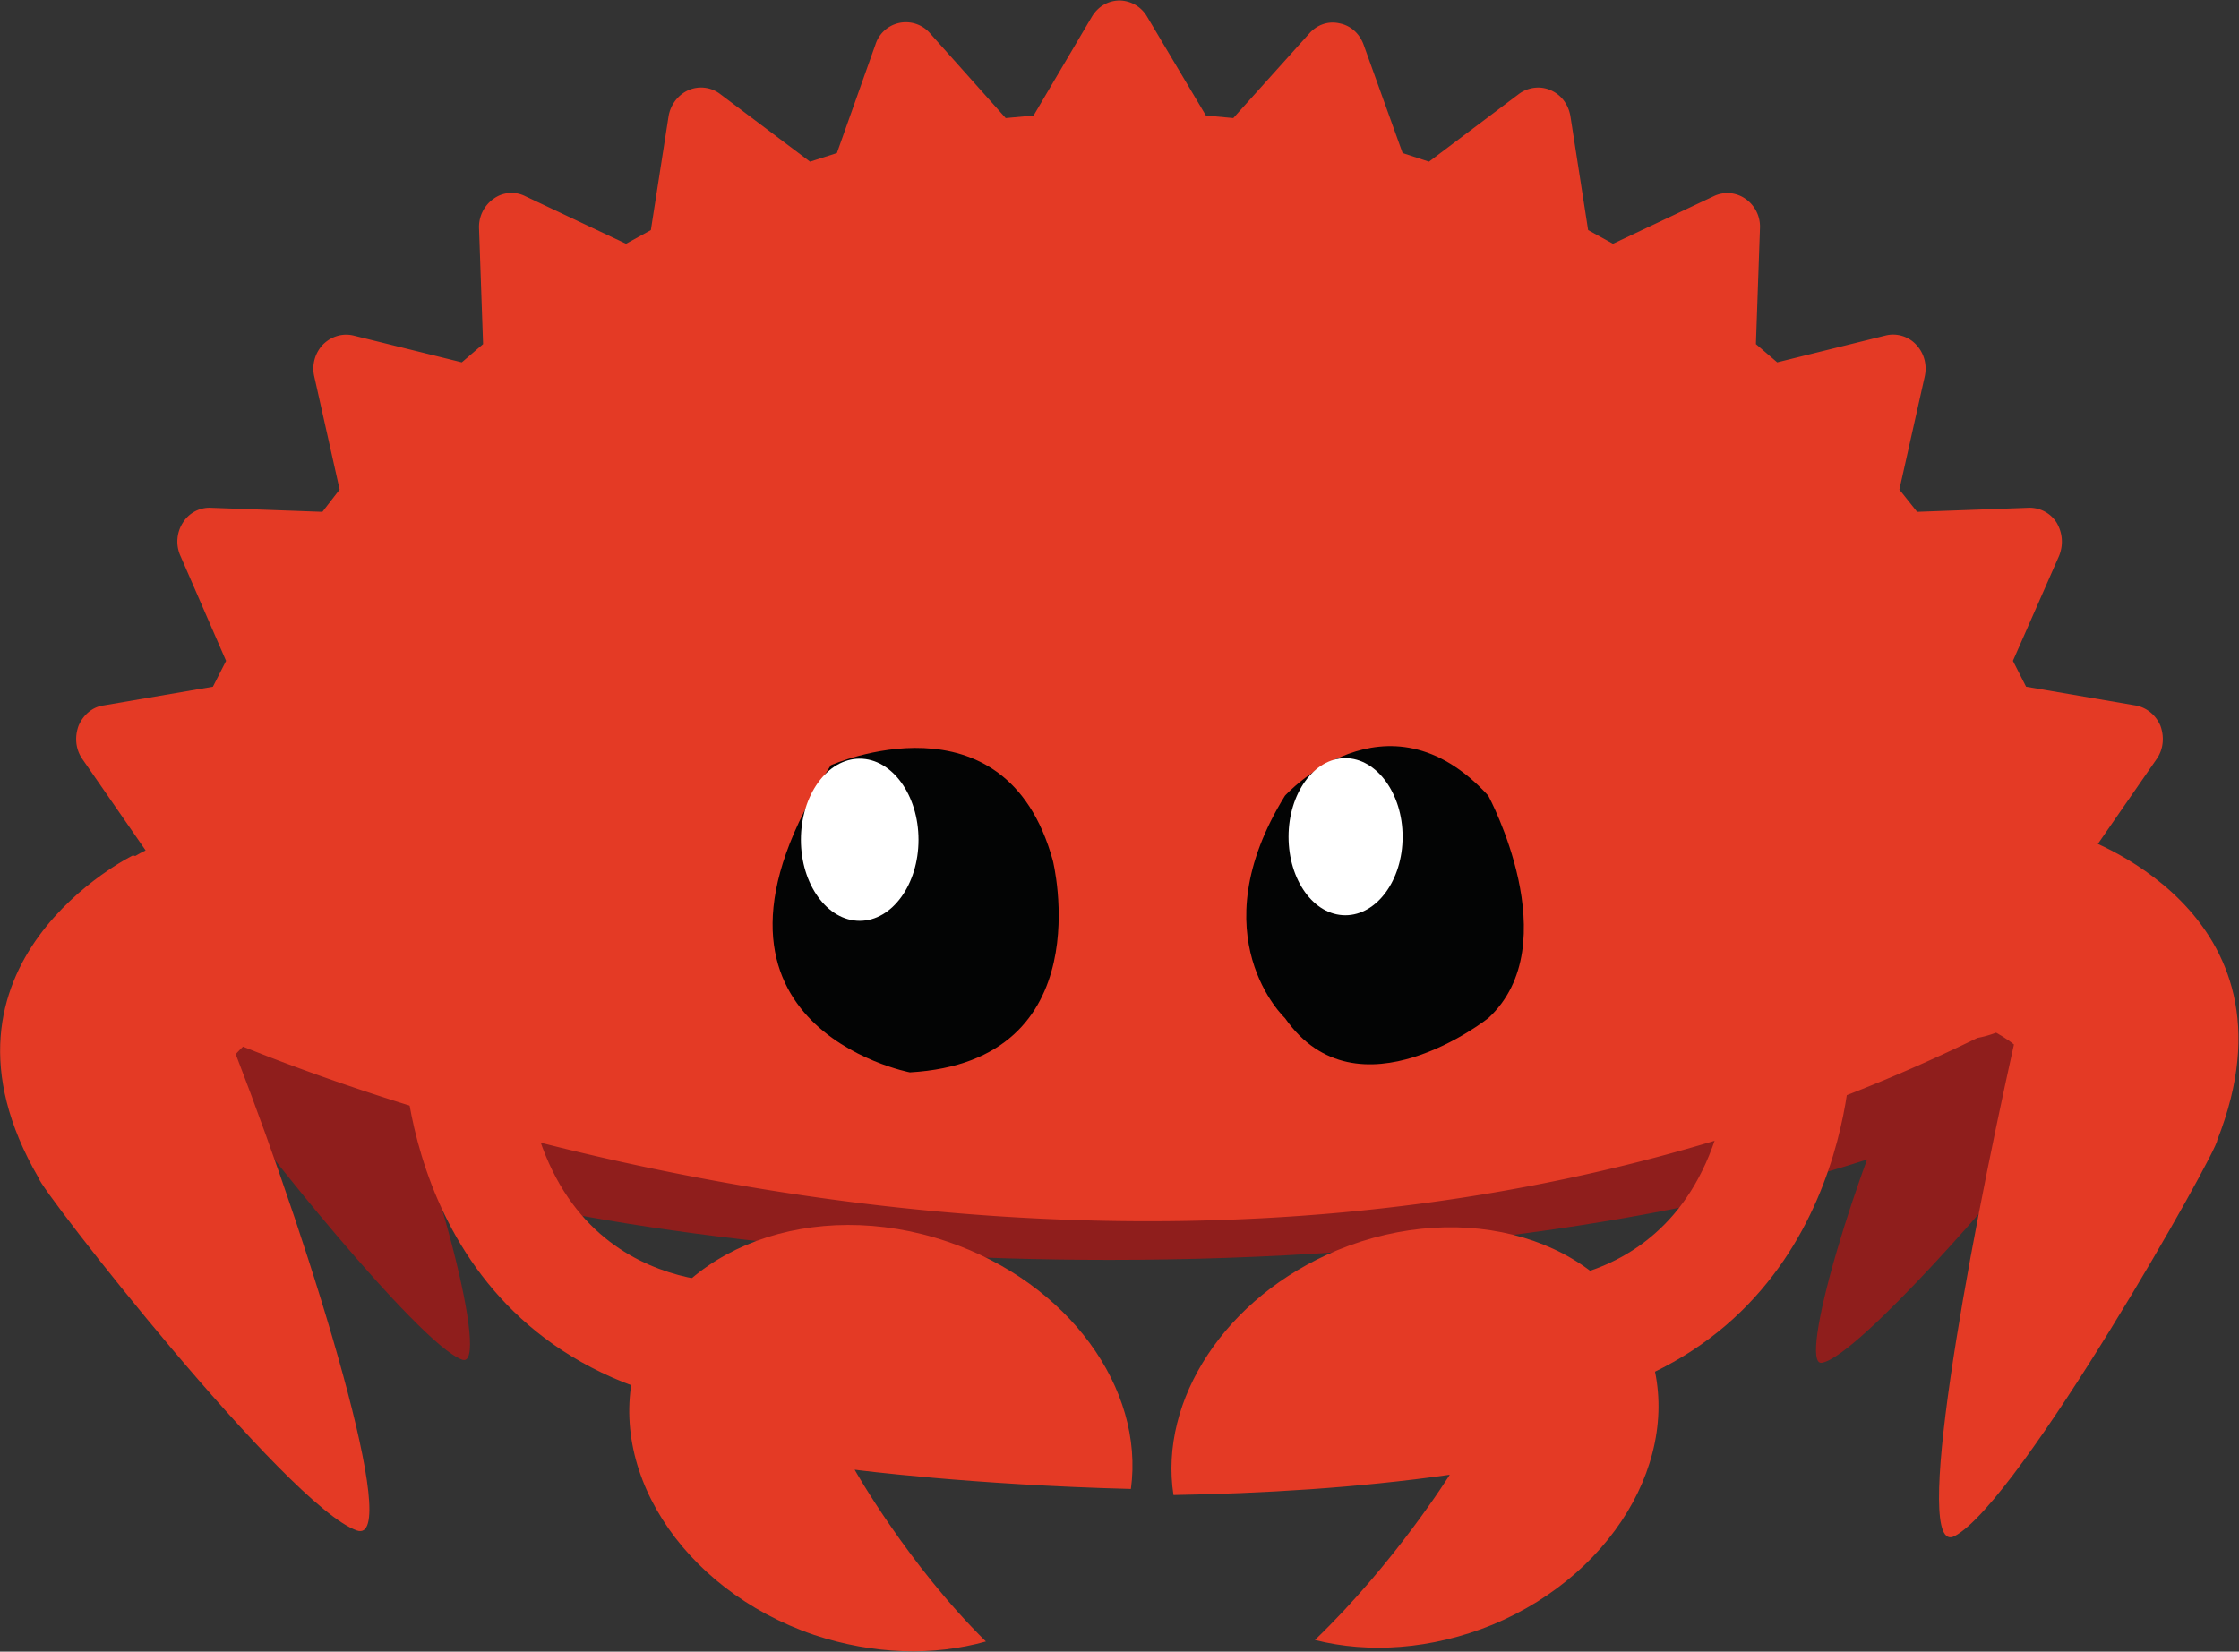 <svg xmlns="http://www.w3.org/2000/svg" xml:space="preserve" fill-rule="evenodd" stroke-linejoin="round" stroke-miterlimit="1.4" clip-rule="evenodd" viewBox="0 0 4417 3259">
  <rect x="0" y="0" width="4417" height="3259" fill="#333333" stroke="none"/>
  <g fill-rule="nonzero">
    <path fill="#8f1e1c" d="M2189 1221c-548 0-1047 66-1416 173v918c369 108 868 174 1416 174 628 0 1190-87 1567-223v-819c-377-137-939-223-1567-223Z"/>
    <path fill="#8f1e1c" d="M3781 2052c-16-45-19-101-6-155 25-97 94-151 154-120 16 7 29 20 40 35h3s185 221 13 483c-3 15-319 383-391 394-48 8 62-375 187-637Zm-3046-44c22-40 30-95 18-151-22-102-100-172-174-156-18 4-34 13-48 26l-4-1s-234 175-50 475c3 15 349 453 435 482 55 19-47-385-177-675Z"/>
    <path fill="#e33a25" d="M406 2034c1 0 2 1 0 0Z"/>
    <path fill="#e43a25" d="m4138 1720-11-38 128-185c13-19 15-43 7-65-9-21-27-36-49-40l-216-37-26-51 91-207c9-22 7-46-5-66a63 63 0 0 0-56-29l-219 8-35-44 50-223c5-23-1-46-17-63a62 62 0 0 0-60-18l-214 53-42-36 8-229c1-23-10-45-29-58a62 62 0 0 0-62-5l-199 94-49-27-35-225c-4-23-18-42-39-51-20-9-44-6-62 7l-178 134-52-17-77-214c-8-22-26-38-48-42-22-5-44 3-59 20l-150 167-54-5-116-195a64 64 0 0 0-54-32c-23 0-43 12-55 32l-115 195-55 5-149-167a63 63 0 0 0-108 22l-76 214-53 17-178-134a62 62 0 0 0-62-7c-20 9-35 28-39 51l-35 225-49 27-199-94c-20-10-44-8-62 5a68 68 0 0 0-29 58l8 229-42 36-214-53c-22-5-44 2-60 18a69 69 0 0 0-17 63l50 223-34 44-220-8c-22-1-43 10-55 29a69 69 0 0 0-5 66l90 207-26 51-216 37c-22 3-40 19-49 40-8 22-6 46 7 65l128 185-3 10-70 75 189 267s1813 836 3495 14c192-35 237-328 237-328Z"/>
    <path fill="#030404" d="M2535 1570s200-220 401 0c0 0 158 293 0 439 0 0-258 205-401 0 0 0-172-161 0-439Z"/>
    <path fill="#fff" d="M2767 1651c0 86-51 155-113 155s-112-69-112-155c0-85 50-155 112-155s113 70 113 155Z"/>
    <path fill="#030404" d="M1639 1510s344-153 438 188c0 0 99 396-282 418 0 0-486-93-156-606Z"/>
    <path fill="#fff" d="M1812 1657c0 88-52 160-116 160s-116-72-116-160 52-160 116-160 116 72 116 160Z"/>
    <path fill="#e43a25" d="M465 2080c46-52 157-115 148-193-15-139-131-241-259-228-31 4-61 14-87 30l-5-1s-432 212-186 636c2 21 491 648 628 696 90 31-83-536-239-940Zm3508-19c-53-44-192-85-195-163-6-141 93-259 222-264 32-1 62 5 90 16l6-2s458 146 278 602c1 21-390 714-518 781-85 45 23-547 117-970Zm-3177 4s-5 572 555 700l117-235s-406 39-437-465H796Zm2856 0s5 572-555 700l-117-235s406 39 437-465h235Z"/>
    <path fill="#e43a25" d="M3247 2648c-85-204-357-285-609-181-221 92-352 296-323 483 175-3 362-14 545-40 0 0-108 174-266 326 106 27 230 19 350-30 251-104 387-354 303-558Zm-1561 252s230 30 545 38c27-198-123-407-362-488-264-90-537 11-610 226-72 214 83 460 347 550 117 39 236 42 339 13-154-152-259-339-259-339Z"/>
  </g>
</svg>
